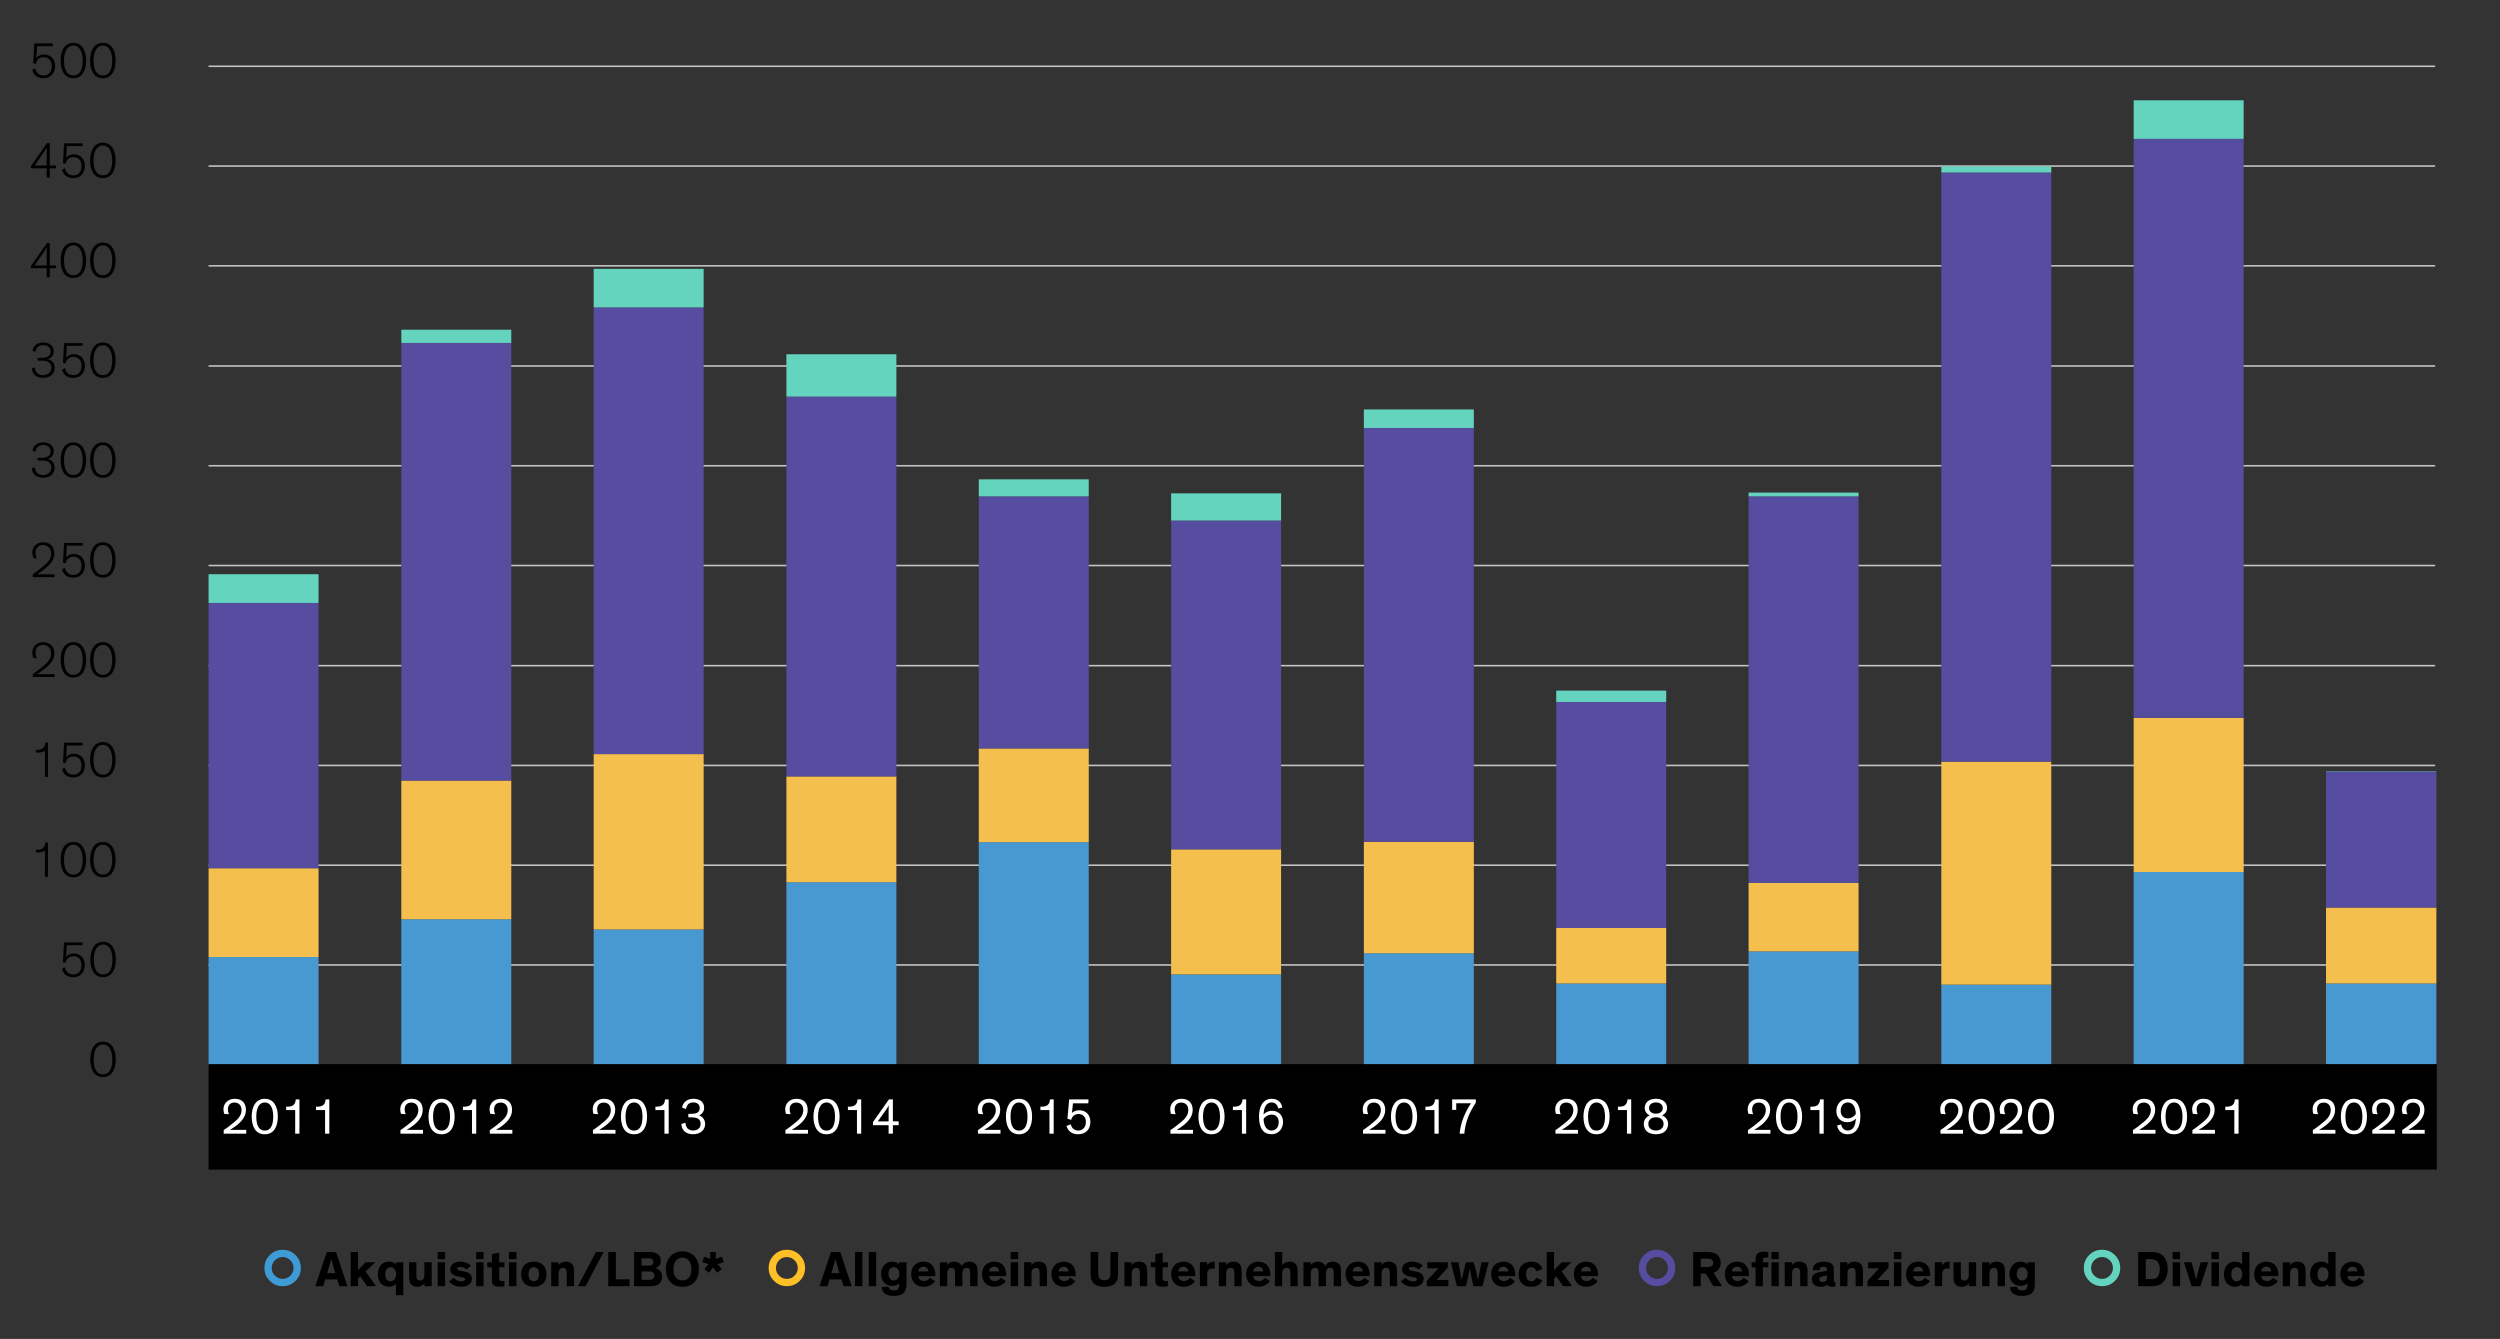<?xml version="1.0" encoding="UTF-8"?><svg id="Blog_Template" xmlns="http://www.w3.org/2000/svg" viewBox="0 0 793.83 425.16"><rect x="0" y="0" width="793.83" height="425.16" fill="#333333" stroke="none"/><defs><style>.cls-1{fill:#fff;}.cls-2{fill:#564ca0;}.cls-3{fill:#4899d1;}.cls-4{fill:#3f9bd6;}.cls-5{fill:none;stroke:#c4c4c4;stroke-width:.5px;}.cls-6{fill:#64d4bf;}.cls-7{fill:#ffbf27;}.cls-8{fill:#f5bf4d;}</style></defs><line class="cls-5" x1="66.23" y1="306.41" x2="773.23" y2="306.41"/><line class="cls-5" x1="66.23" y1="274.73" x2="773.23" y2="274.73"/><line class="cls-5" x1="66.23" y1="243.05" x2="773.23" y2="243.05"/><line class="cls-5" x1="66.23" y1="211.37" x2="773.23" y2="211.37"/><line class="cls-5" x1="66.23" y1="179.57" x2="773.23" y2="179.57"/><line class="cls-5" x1="66.23" y1="147.89" x2="773.23" y2="147.89"/><line class="cls-5" x1="66.23" y1="116.21" x2="773.23" y2="116.21"/><line class="cls-5" x1="66.23" y1="84.41" x2="773.23" y2="84.41"/><line class="cls-5" x1="66.23" y1="52.73" x2="773.23" y2="52.73"/><line class="cls-5" x1="66.23" y1="21.05" x2="773.23" y2="21.05"/><polygon class="cls-3" points="66.23 303.89 101.15 303.89 101.15 338.21 66.23 338.21 66.23 303.89 66.23 303.89"/><polygon class="cls-3" points="127.43 291.89 162.35 291.89 162.35 338.21 127.43 338.21 127.43 291.89 127.43 291.89"/><polygon class="cls-3" points="188.51 295.13 223.43 295.13 223.43 338.21 188.51 338.21 188.51 295.13 188.51 295.13"/><polygon class="cls-3" points="249.71 280.13 284.63 280.13 284.63 338.21 249.71 338.21 249.71 280.13 249.71 280.13"/><polygon class="cls-3" points="310.79 267.41 345.71 267.41 345.71 338.21 310.79 338.21 310.79 267.41 310.79 267.41"/><polygon class="cls-3" points="371.87 309.41 406.79 309.41 406.79 338.21 371.87 338.21 371.87 309.41 371.87 309.41"/><polygon class="cls-3" points="433.07 302.69 467.99 302.69 467.99 338.21 433.07 338.21 433.07 302.69 433.07 302.69"/><polygon class="cls-3" points="494.15 312.29 529.07 312.29 529.07 338.21 494.15 338.21 494.15 312.29 494.15 312.29"/><polygon class="cls-3" points="555.23 302.09 590.15 302.09 590.15 338.21 555.23 338.21 555.23 302.09 555.23 302.09"/><polygon class="cls-3" points="616.43 312.65 651.35 312.65 651.35 338.21 616.43 338.21 616.43 312.65 616.43 312.65"/><polygon class="cls-3" points="677.51 276.89 712.43 276.89 712.43 338.21 677.51 338.21 677.51 276.89 677.51 276.89"/><polygon class="cls-3" points="738.59 312.29 773.63 312.29 773.63 338.21 738.59 338.21 738.59 312.29 738.59 312.29"/><polygon class="cls-8" points="66.23 275.69 101.15 275.69 101.15 303.89 66.23 303.89 66.23 275.69 66.23 275.69"/><polygon class="cls-8" points="127.43 247.85 162.35 247.85 162.35 291.89 127.43 291.89 127.43 247.85 127.43 247.85"/><polygon class="cls-8" points="188.51 239.45 223.43 239.45 223.43 295.13 188.51 295.13 188.51 239.45 188.51 239.45"/><polygon class="cls-8" points="249.71 246.53 284.63 246.53 284.63 280.13 249.71 280.13 249.71 246.53 249.71 246.53"/><polygon class="cls-8" points="310.79 237.65 345.71 237.65 345.71 267.41 310.79 267.41 310.79 237.65 310.79 237.65"/><polygon class="cls-8" points="371.87 269.69 406.79 269.69 406.79 309.41 371.87 309.41 371.87 269.69 371.87 269.69"/><polygon class="cls-8" points="433.07 267.29 467.99 267.29 467.99 302.69 433.07 302.69 433.07 267.29 433.07 267.29"/><polygon class="cls-8" points="494.15 294.65 529.07 294.65 529.07 312.29 494.15 312.29 494.15 294.65 494.15 294.65"/><polygon class="cls-8" points="555.23 280.37 590.15 280.37 590.15 302.09 555.23 302.09 555.23 280.37 555.23 280.37"/><polygon class="cls-8" points="616.43 241.85 651.35 241.85 651.35 312.65 616.43 312.65 616.43 241.85 616.43 241.85"/><polygon class="cls-8" points="677.51 227.93 712.43 227.93 712.43 276.89 677.51 276.89 677.51 227.93 677.51 227.93"/><polygon class="cls-8" points="738.59 288.17 773.63 288.17 773.63 312.29 738.59 312.29 738.59 288.17 738.59 288.17"/><polygon class="cls-2" points="66.23 191.45 101.15 191.45 101.15 275.69 66.23 275.69 66.23 191.45 66.23 191.45"/><polygon class="cls-2" points="127.43 108.89 162.35 108.89 162.35 247.85 127.43 247.85 127.43 108.89 127.43 108.89"/><polygon class="cls-2" points="188.51 97.61 223.43 97.61 223.43 239.45 188.51 239.45 188.51 97.61 188.51 97.61"/><polygon class="cls-2" points="249.71 125.93 284.63 125.93 284.63 246.53 249.71 246.53 249.71 125.93 249.71 125.93"/><polygon class="cls-2" points="310.79 157.61 345.71 157.61 345.71 237.65 310.79 237.65 310.79 157.61 310.79 157.61"/><polygon class="cls-2" points="371.87 165.29 406.79 165.29 406.79 269.69 371.87 269.69 371.87 165.29 371.87 165.29"/><polygon class="cls-2" points="433.07 135.89 467.99 135.89 467.99 267.29 433.07 267.29 433.07 135.89 433.07 135.89"/><polygon class="cls-2" points="494.15 222.89 529.07 222.89 529.07 294.65 494.15 294.65 494.15 222.89 494.15 222.89"/><polygon class="cls-2" points="555.23 157.61 590.15 157.61 590.15 280.37 555.23 280.37 555.23 157.61 555.23 157.61"/><polygon class="cls-2" points="616.43 54.77 651.35 54.77 651.35 241.85 616.43 241.85 616.43 54.77 616.43 54.77"/><polygon class="cls-2" points="677.51 44.09 712.43 44.09 712.43 227.93 677.51 227.93 677.51 44.09 677.51 44.09"/><polygon class="cls-2" points="738.59 244.97 773.63 244.97 773.63 288.17 738.59 288.17 738.59 244.97 738.59 244.97"/><polygon class="cls-6" points="66.23 182.33 101.15 182.33 101.15 191.45 66.23 191.45 66.23 182.33 66.23 182.33"/><polygon class="cls-6" points="127.43 104.69 162.35 104.69 162.35 108.89 127.43 108.89 127.43 104.69 127.43 104.69"/><polygon class="cls-6" points="188.51 85.37 223.43 85.37 223.43 97.61 188.51 97.61 188.51 85.37 188.51 85.37"/><polygon class="cls-6" points="249.71 112.49 284.63 112.49 284.63 125.93 249.71 125.93 249.71 112.49 249.71 112.49"/><polygon class="cls-6" points="310.79 152.21 345.71 152.21 345.71 157.61 310.79 157.61 310.79 152.21 310.79 152.21"/><polygon class="cls-6" points="371.87 156.65 406.79 156.65 406.79 165.29 371.87 165.29 371.87 156.65 371.87 156.65"/><polygon class="cls-6" points="433.07 130.01 467.99 130.01 467.99 135.89 433.07 135.89 433.07 130.01 433.07 130.01"/><polygon class="cls-6" points="494.15 219.29 529.07 219.29 529.07 222.89 494.15 222.89 494.15 219.29 494.15 219.29"/><polygon class="cls-6" points="555.23 156.41 590.15 156.41 590.15 157.61 555.23 157.61 555.23 156.41 555.23 156.41"/><polygon class="cls-6" points="616.43 52.85 651.35 52.85 651.35 54.77 616.43 54.77 616.43 52.85 616.43 52.85"/><polygon class="cls-6" points="677.51 31.85 712.43 31.85 712.43 44.09 677.51 44.09 677.51 31.85 677.51 31.85"/><polygon class="cls-6" points="738.59 244.85 773.63 244.85 773.63 244.97 738.59 244.97 738.59 244.85 738.59 244.85"/><rect x="66.23" y="337.89" width="707.54" height="33.5"/><g id="LIVETEXT"><path d="M28.66,336.39c0-3.16,1.29-5.62,4.05-5.62s4.05,2.46,4.05,5.62c0,2.92-1.1,5.62-4.05,5.62s-4.05-2.7-4.05-5.62Zm1.08-.03c0,2.46,.67,4.77,2.97,4.77s2.95-2.31,2.95-4.77c0-2.65-.96-4.72-2.95-4.72s-2.97,2.07-2.97,4.72Z"/><g><path d="M20.98,303.88c.35-.53,1.2-1.13,2.46-1.13,2,0,3.5,1.39,3.5,3.67,0,2.14-1.29,3.88-3.69,3.88-1.85,0-3.19-.96-3.54-2.67l.89-.51c.16,1.07,.97,2.31,2.65,2.31s2.62-1.17,2.62-3.02c0-1.55-.88-2.79-2.57-2.79-1.45,0-2.25,.89-2.46,2.12l-.86-.19,.35-6.3h5.87v.88h-4.98l-.24,3.75Z"/><path d="M28.69,304.67c0-3.16,1.29-5.62,4.05-5.62s4.05,2.46,4.05,5.62c0,2.92-1.1,5.62-4.05,5.62s-4.05-2.7-4.05-5.62Zm1.09-.03c0,2.46,.67,4.77,2.97,4.77s2.95-2.31,2.95-4.77c0-2.65-.96-4.72-2.95-4.72s-2.97,2.07-2.97,4.72Z"/></g><g><path d="M14.26,278.4v-8.35c-.49,.5-1.48,.65-2.31,.65-.16,0-.34,0-.51-.02v-.85h.25c.86,0,1.44-.16,1.85-.46,.54-.4,.8-1.02,.83-1.85h.86v10.87h-.97Z"/><path d="M19.24,272.97c0-3.16,1.29-5.62,4.05-5.62s4.05,2.46,4.05,5.62c0,2.92-1.1,5.62-4.05,5.62s-4.05-2.7-4.05-5.62Zm1.09-.03c0,2.46,.67,4.77,2.97,4.77s2.95-2.31,2.95-4.77c0-2.65-.96-4.72-2.95-4.72s-2.97,2.07-2.97,4.72Z"/><path d="M28.61,272.97c0-3.16,1.29-5.62,4.05-5.62s4.05,2.46,4.05,5.62c0,2.92-1.1,5.62-4.05,5.62s-4.05-2.7-4.05-5.62Zm1.09-.03c0,2.46,.67,4.77,2.97,4.77s2.95-2.31,2.95-4.77c0-2.65-.96-4.72-2.95-4.72s-2.97,2.07-2.97,4.72Z"/></g><g><path d="M14.26,246.68v-8.35c-.49,.5-1.48,.65-2.31,.65-.16,0-.34,0-.51-.02v-.85h.25c.86,0,1.44-.16,1.85-.46,.54-.4,.8-1.02,.83-1.85h.86v10.87h-.97Z"/><path d="M21,240.45c.35-.53,1.2-1.13,2.46-1.13,2,0,3.5,1.39,3.5,3.67,0,2.14-1.29,3.88-3.69,3.88-1.85,0-3.19-.96-3.54-2.67l.89-.51c.16,1.07,.97,2.31,2.65,2.31s2.62-1.17,2.62-3.02c0-1.55-.88-2.79-2.57-2.79-1.45,0-2.25,.89-2.46,2.12l-.86-.19,.35-6.3h5.87v.88h-4.98l-.24,3.75Z"/><path d="M28.61,241.25c0-3.16,1.29-5.62,4.05-5.62s4.05,2.46,4.05,5.62c0,2.92-1.1,5.62-4.05,5.62s-4.05-2.7-4.05-5.62Zm1.09-.03c0,2.46,.67,4.77,2.97,4.77s2.95-2.31,2.95-4.77c0-2.65-.96-4.72-2.95-4.72s-2.97,2.07-2.97,4.72Z"/></g><g><path d="M10.64,208.89c-.27-.57-.37-1.15-.37-1.72,0-1.79,1.32-3.26,3.46-3.26,2.39,0,3.54,1.61,3.54,3.53,0,2.28-1.58,3.69-3.11,4.93-1,.8-2,1.48-2.38,1.71h5.54v.88h-6.93v-.88c.85-.56,2.38-1.74,3.75-2.89,1.15-1.04,2.09-2.04,2.09-3.72s-1.13-2.71-2.54-2.71c-1.61,0-2.43,1.13-2.43,2.44,0,.86,.32,1.6,.51,1.87l-1.15-.18Z"/><path d="M19.24,209.53c0-3.16,1.29-5.62,4.05-5.62s4.05,2.46,4.05,5.62c0,2.92-1.1,5.62-4.05,5.62s-4.05-2.7-4.05-5.62Zm1.09-.03c0,2.46,.67,4.77,2.97,4.77s2.95-2.31,2.95-4.77c0-2.65-.96-4.72-2.95-4.72s-2.97,2.08-2.97,4.72Z"/><path d="M28.61,209.53c0-3.16,1.29-5.62,4.05-5.62s4.05,2.46,4.05,5.62c0,2.92-1.1,5.62-4.05,5.62s-4.05-2.7-4.05-5.62Zm1.09-.03c0,2.46,.67,4.77,2.97,4.77s2.95-2.31,2.95-4.77c0-2.65-.96-4.72-2.95-4.72s-2.97,2.08-2.97,4.72Z"/></g><g><path d="M10.64,177.18c-.27-.58-.37-1.15-.37-1.72,0-1.79,1.32-3.26,3.46-3.26,2.39,0,3.54,1.61,3.54,3.53,0,2.28-1.58,3.69-3.11,4.93-1,.8-2,1.48-2.38,1.71h5.54v.88h-6.93v-.88c.85-.56,2.38-1.74,3.75-2.89,1.15-1.04,2.09-2.04,2.09-3.72s-1.13-2.71-2.54-2.71c-1.61,0-2.43,1.13-2.43,2.44,0,.86,.32,1.6,.51,1.87l-1.15-.17Z"/><path d="M21,177.02c.35-.53,1.2-1.13,2.46-1.13,2,0,3.5,1.39,3.5,3.67,0,2.14-1.29,3.88-3.69,3.88-1.85,0-3.19-.96-3.54-2.67l.89-.51c.16,1.07,.97,2.31,2.65,2.31s2.62-1.17,2.62-3.02c0-1.55-.88-2.79-2.57-2.79-1.45,0-2.25,.89-2.46,2.12l-.86-.19,.35-6.3h5.87v.88h-4.98l-.24,3.75Z"/><path d="M28.61,177.81c0-3.16,1.29-5.62,4.05-5.62s4.05,2.46,4.05,5.62c0,2.92-1.1,5.62-4.05,5.62s-4.05-2.7-4.05-5.62Zm1.09-.03c0,2.46,.67,4.77,2.97,4.77s2.95-2.31,2.95-4.77c0-2.65-.96-4.72-2.95-4.72s-2.97,2.08-2.97,4.72Z"/></g><g><path d="M10.35,143.14c0-.85,.86-2.67,3.38-2.67,2.23,0,3.35,1.29,3.35,2.81,0,1.42-.88,2.25-2.06,2.43,1.13,.22,2.35,1.05,2.35,2.78,0,1.87-1.42,3.22-3.67,3.22-2.07,0-3.51-1.13-3.58-3.05l.96-.3c.08,1.87,1.29,2.49,2.63,2.49s2.6-.89,2.6-2.38c0-1.04-.48-1.61-1.17-1.92-.48-.24-.96-.32-2.39-.32h-.81v-.85h.69c.78,0,1.68,0,2.43-.37,.59-.27,1.02-.85,1.02-1.71,0-1.07-.81-2-2.35-2s-2.39,1-2.46,2.15l-.93-.33Z"/><path d="M19.24,146.1c0-3.16,1.29-5.62,4.05-5.62s4.05,2.46,4.05,5.62c0,2.92-1.1,5.62-4.05,5.62s-4.05-2.7-4.05-5.62Zm1.09-.03c0,2.46,.67,4.77,2.97,4.77s2.95-2.31,2.95-4.77c0-2.65-.96-4.72-2.95-4.72s-2.97,2.08-2.97,4.72Z"/><path d="M28.61,146.1c0-3.16,1.29-5.62,4.05-5.62s4.05,2.46,4.05,5.62c0,2.92-1.1,5.62-4.05,5.62s-4.05-2.7-4.05-5.62Zm1.09-.03c0,2.46,.67,4.77,2.97,4.77s2.95-2.31,2.95-4.77c0-2.65-.96-4.72-2.95-4.72s-2.97,2.08-2.97,4.72Z"/></g><g><path d="M10.35,111.42c0-.85,.86-2.67,3.38-2.67,2.23,0,3.35,1.29,3.35,2.81,0,1.42-.88,2.25-2.06,2.43,1.13,.22,2.35,1.05,2.35,2.78,0,1.87-1.42,3.22-3.67,3.22-2.07,0-3.51-1.13-3.58-3.05l.96-.3c.08,1.87,1.29,2.49,2.63,2.49s2.6-.89,2.6-2.38c0-1.04-.48-1.61-1.17-1.92-.48-.24-.96-.32-2.39-.32h-.81v-.85h.69c.78,0,1.68,0,2.43-.37,.59-.27,1.02-.85,1.02-1.71,0-1.07-.81-2-2.35-2s-2.39,1-2.46,2.15l-.93-.33Z"/><path d="M21,113.58c.35-.53,1.2-1.13,2.46-1.13,2,0,3.5,1.39,3.5,3.67,0,2.14-1.29,3.88-3.69,3.88-1.85,0-3.19-.96-3.54-2.67l.89-.51c.16,1.07,.97,2.31,2.65,2.31s2.62-1.17,2.62-3.02c0-1.55-.88-2.79-2.57-2.79-1.45,0-2.25,.89-2.46,2.12l-.86-.19,.35-6.3h5.87v.88h-4.98l-.24,3.75Z"/><path d="M28.61,114.38c0-3.16,1.29-5.62,4.05-5.62s4.05,2.46,4.05,5.62c0,2.92-1.1,5.62-4.05,5.62s-4.05-2.7-4.05-5.62Zm1.09-.03c0,2.46,.67,4.77,2.97,4.77s2.95-2.31,2.95-4.77c0-2.65-.96-4.72-2.95-4.72s-2.97,2.08-2.97,4.72Z"/></g><g><path d="M15.8,88.09h-.97v-2.92h-5v-.69l5.08-7.31h.89v7.12h1.98v.88h-1.98v2.92Zm-.97-3.8v-3.61c0-.86,.02-1.71,.06-2.17h-.02c-.21,.43-.7,1.2-1.33,2.11l-2.57,3.67h3.85Z"/><path d="M19.24,82.66c0-3.16,1.29-5.62,4.05-5.62s4.05,2.46,4.05,5.62c0,2.92-1.1,5.62-4.05,5.62s-4.05-2.7-4.05-5.62Zm1.09-.03c0,2.46,.67,4.77,2.97,4.77s2.95-2.31,2.95-4.77c0-2.65-.96-4.72-2.95-4.72s-2.97,2.08-2.97,4.72Z"/><path d="M28.61,82.66c0-3.16,1.29-5.62,4.05-5.62s4.05,2.46,4.05,5.62c0,2.92-1.1,5.62-4.05,5.62s-4.05-2.7-4.05-5.62Zm1.09-.03c0,2.46,.67,4.77,2.97,4.77s2.95-2.31,2.95-4.77c0-2.65-.96-4.72-2.95-4.72s-2.97,2.08-2.97,4.72Z"/></g><g><path d="M15.8,56.37h-.97v-2.92h-5v-.69l5.08-7.31h.89v7.12h1.98v.88h-1.98v2.92Zm-.97-3.8v-3.61c0-.86,.02-1.71,.06-2.17h-.02c-.21,.43-.7,1.2-1.33,2.11l-2.57,3.67h3.85Z"/><path d="M21,50.14c.35-.53,1.2-1.13,2.46-1.13,2,0,3.5,1.39,3.5,3.67,0,2.14-1.29,3.88-3.69,3.88-1.85,0-3.19-.96-3.54-2.67l.89-.51c.16,1.07,.97,2.31,2.65,2.31s2.62-1.17,2.62-3.02c0-1.55-.88-2.79-2.57-2.79-1.45,0-2.25,.89-2.46,2.12l-.86-.19,.35-6.3h5.87v.88h-4.98l-.24,3.75Z"/><path d="M28.61,50.94c0-3.16,1.29-5.62,4.05-5.62s4.05,2.46,4.05,5.62c0,2.92-1.1,5.62-4.05,5.62s-4.05-2.7-4.05-5.62Zm1.09-.03c0,2.46,.67,4.77,2.97,4.77s2.95-2.31,2.95-4.77c0-2.65-.96-4.72-2.95-4.72s-2.97,2.08-2.97,4.72Z"/></g><g><path d="M11.54,18.42c.35-.53,1.2-1.13,2.46-1.13,2,0,3.5,1.39,3.5,3.67,0,2.14-1.29,3.88-3.69,3.88-1.85,0-3.19-.96-3.54-2.67l.89-.51c.16,1.07,.97,2.31,2.65,2.31s2.62-1.17,2.62-3.02c0-1.55-.88-2.79-2.57-2.79-1.45,0-2.25,.89-2.46,2.12l-.86-.19,.35-6.3h5.87v.88h-4.98l-.24,3.75Z"/><path d="M19.24,19.22c0-3.16,1.29-5.62,4.05-5.62s4.05,2.46,4.05,5.62c0,2.92-1.1,5.62-4.05,5.62s-4.05-2.7-4.05-5.62Zm1.09-.03c0,2.46,.67,4.77,2.97,4.77s2.95-2.31,2.95-4.77c0-2.65-.96-4.72-2.95-4.72s-2.97,2.08-2.97,4.72Z"/><path d="M28.61,19.22c0-3.16,1.29-5.62,4.05-5.62s4.05,2.46,4.05,5.62c0,2.92-1.1,5.62-4.05,5.62s-4.05-2.7-4.05-5.62Zm1.09-.03c0,2.46,.67,4.77,2.97,4.77s2.95-2.31,2.95-4.77c0-2.65-.96-4.72-2.95-4.72s-2.97,2.08-2.97,4.72Z"/></g><g><path class="cls-1" d="M71.19,353.68c-.08-.18-.24-.82-.24-1.44,0-1.79,1.33-3.34,3.6-3.34,2.51,0,3.55,1.62,3.55,3.54,0,2.45-1.94,4.23-3.79,5.51-.43,.29-.91,.59-1.31,.83h5.19v1.2h-7.16v-1.14c.93-.58,2.48-1.76,3.7-2.82,1.06-.93,1.97-1.99,1.97-3.52s-.93-2.4-2.23-2.4c-1.42,0-2.11,.94-2.11,2.13,0,.53,.11,1.07,.35,1.58l-1.52-.13Z"/><path class="cls-1" d="M79.92,354.55c0-3.07,1.26-5.65,4.15-5.65s4.15,2.56,4.15,5.65c0,2.85-1.04,5.62-4.15,5.62s-4.15-2.75-4.15-5.62Zm1.46-.03c0,2.37,.59,4.47,2.69,4.47s2.69-2.1,2.69-4.47c0-2.51-.82-4.45-2.69-4.45s-2.69,1.94-2.69,4.45Z"/><path class="cls-1" d="M95.09,359.97h-1.36v-7.49h-2.87v-1.07h.35c.86,0,1.44-.16,1.86-.46,.54-.4,.8-1.02,.83-1.86h1.18v10.88Z"/><path class="cls-1" d="M104.58,359.97h-1.36v-7.49h-2.87v-1.07h.35c.86,0,1.44-.16,1.86-.46,.54-.4,.8-1.02,.83-1.86h1.18v10.88Z"/></g><g><path class="cls-1" d="M127.32,353.68c-.08-.18-.24-.82-.24-1.44,0-1.79,1.33-3.34,3.6-3.34,2.51,0,3.55,1.62,3.55,3.54,0,2.45-1.94,4.23-3.79,5.51-.43,.29-.91,.59-1.31,.83h5.19v1.2h-7.16v-1.14c.93-.58,2.48-1.76,3.7-2.82,1.06-.93,1.97-1.99,1.97-3.52s-.93-2.4-2.23-2.4c-1.42,0-2.11,.94-2.11,2.13,0,.53,.11,1.07,.35,1.58l-1.52-.13Z"/><path class="cls-1" d="M136.06,354.55c0-3.07,1.26-5.65,4.15-5.65s4.15,2.56,4.15,5.65c0,2.85-1.04,5.62-4.15,5.62s-4.15-2.75-4.15-5.62Zm1.46-.03c0,2.37,.59,4.47,2.69,4.47s2.69-2.1,2.69-4.47c0-2.51-.82-4.45-2.69-4.45s-2.69,1.94-2.69,4.45Z"/><path class="cls-1" d="M151.23,359.97h-1.36v-7.49h-2.87v-1.07h.35c.86,0,1.44-.16,1.86-.46,.54-.4,.8-1.02,.83-1.86h1.18v10.88Z"/><path class="cls-1" d="M155.69,353.68c-.08-.18-.24-.82-.24-1.44,0-1.79,1.33-3.34,3.6-3.34,2.51,0,3.55,1.62,3.55,3.54,0,2.45-1.94,4.23-3.79,5.51-.43,.29-.91,.59-1.31,.83h5.19v1.2h-7.15v-1.14c.93-.58,2.48-1.76,3.7-2.82,1.06-.93,1.97-1.99,1.97-3.52s-.93-2.4-2.22-2.4c-1.42,0-2.11,.94-2.11,2.13,0,.53,.11,1.07,.35,1.58l-1.52-.13Z"/></g><g><path class="cls-1" d="M188.44,353.68c-.08-.18-.24-.82-.24-1.44,0-1.79,1.33-3.34,3.6-3.34,2.51,0,3.55,1.62,3.55,3.54,0,2.45-1.94,4.23-3.79,5.51-.43,.29-.91,.59-1.31,.83h5.19v1.2h-7.16v-1.14c.93-.58,2.48-1.76,3.7-2.82,1.06-.93,1.97-1.99,1.97-3.52s-.93-2.4-2.23-2.4c-1.42,0-2.11,.94-2.11,2.13,0,.53,.11,1.07,.35,1.58l-1.52-.13Z"/><path class="cls-1" d="M197.17,354.55c0-3.07,1.26-5.65,4.15-5.65s4.15,2.56,4.15,5.65c0,2.85-1.04,5.62-4.15,5.62s-4.15-2.75-4.15-5.62Zm1.46-.03c0,2.37,.59,4.47,2.69,4.47s2.69-2.1,2.69-4.47c0-2.51-.82-4.45-2.69-4.45s-2.69,1.94-2.69,4.45Z"/><path class="cls-1" d="M212.34,359.97h-1.36v-7.49h-2.87v-1.07h.35c.86,0,1.44-.16,1.86-.46,.54-.4,.8-1.02,.83-1.86h1.18v10.88Z"/><path class="cls-1" d="M216.6,351.74c.06-1.06,1.07-2.85,3.55-2.85,2.31,0,3.44,1.22,3.44,2.83,0,1.28-.72,2.08-1.6,2.45,.96,.35,1.91,1.22,1.91,2.71,0,1.92-1.46,3.28-3.87,3.28-2.26,0-3.57-1.28-3.68-3.25l1.3-.42c.1,1.75,1.14,2.48,2.4,2.48,1.5,0,2.42-.83,2.42-2.15,0-.94-.46-1.49-1.15-1.76-.5-.19-1.1-.26-1.76-.26h-.99v-1.12h.9c.61,0,1.28-.06,1.81-.3,.54-.24,.91-.74,.91-1.55,0-1.06-.74-1.78-2.08-1.78-1.46,0-2.13,.98-2.27,2.07l-1.22-.38Z"/></g><g><path class="cls-1" d="M249.56,353.68c-.08-.18-.24-.82-.24-1.44,0-1.79,1.33-3.34,3.6-3.34,2.51,0,3.55,1.62,3.55,3.54,0,2.45-1.94,4.23-3.79,5.51-.43,.29-.91,.59-1.31,.83h5.19v1.2h-7.16v-1.14c.93-.58,2.48-1.76,3.7-2.82,1.06-.93,1.97-1.99,1.97-3.52s-.93-2.4-2.23-2.4c-1.42,0-2.11,.94-2.11,2.13,0,.53,.11,1.07,.35,1.58l-1.52-.13Z"/><path class="cls-1" d="M258.3,354.55c0-3.07,1.26-5.65,4.15-5.65s4.15,2.56,4.15,5.65c0,2.85-1.04,5.62-4.15,5.62s-4.15-2.75-4.15-5.62Zm1.46-.03c0,2.37,.59,4.47,2.69,4.47s2.69-2.1,2.69-4.47c0-2.51-.82-4.45-2.69-4.45s-2.69,1.94-2.69,4.45Z"/><path class="cls-1" d="M273.47,359.97h-1.36v-7.49h-2.87v-1.07h.35c.86,0,1.44-.16,1.86-.46,.54-.4,.8-1.02,.83-1.86h1.18v10.88Z"/><path class="cls-1" d="M283.52,359.97h-1.36v-2.69h-4.95v-1.02l5.06-7.17h1.25v6.98h1.83v1.22h-1.83v2.69Zm-1.36-3.91v-3.47c0-.85,.03-1.15,.06-1.58-.26,.43-.59,1.02-1.01,1.6l-2.48,3.46h3.43Z"/></g><g><path class="cls-1" d="M310.69,353.68c-.08-.18-.24-.82-.24-1.44,0-1.79,1.33-3.34,3.6-3.34,2.51,0,3.55,1.62,3.55,3.54,0,2.45-1.94,4.23-3.79,5.51-.43,.29-.91,.59-1.31,.83h5.19v1.2h-7.16v-1.14c.93-.58,2.48-1.76,3.7-2.82,1.06-.93,1.97-1.99,1.97-3.52s-.93-2.4-2.23-2.4c-1.42,0-2.11,.94-2.11,2.13,0,.53,.11,1.07,.35,1.58l-1.52-.13Z"/><path class="cls-1" d="M319.42,354.55c0-3.07,1.26-5.65,4.15-5.65s4.15,2.56,4.15,5.65c0,2.85-1.04,5.62-4.15,5.62s-4.15-2.75-4.15-5.62Zm1.46-.03c0,2.37,.59,4.47,2.69,4.47s2.69-2.1,2.69-4.47c0-2.51-.82-4.45-2.69-4.45s-2.69,1.94-2.69,4.45Z"/><path class="cls-1" d="M334.59,359.97h-1.36v-7.49h-2.87v-1.07h.35c.86,0,1.44-.16,1.86-.46,.54-.4,.8-1.02,.83-1.86h1.18v10.88Z"/><path class="cls-1" d="M340,357.01c.3,1.28,1.2,1.97,2.38,1.97,1.26,0,2.43-.88,2.43-2.77,0-1.68-1.15-2.48-2.32-2.48s-2.03,.64-2.37,1.87l-1.18-.38,.56-6.13h6.15l-.08,1.25h-4.87l-.32,3.03c.46-.4,1.25-.83,2.3-.83,2.07,0,3.55,1.38,3.55,3.71s-1.46,3.92-3.89,3.92c-1.92,0-3.25-.99-3.7-2.66l1.34-.5Z"/></g><g><path class="cls-1" d="M371.81,353.68c-.08-.18-.24-.82-.24-1.44,0-1.79,1.33-3.34,3.6-3.34,2.51,0,3.55,1.62,3.55,3.54,0,2.45-1.94,4.23-3.79,5.51-.43,.29-.91,.59-1.31,.83h5.19v1.2h-7.16v-1.14c.93-.58,2.48-1.76,3.7-2.82,1.06-.93,1.97-1.99,1.97-3.52s-.93-2.4-2.23-2.4c-1.42,0-2.11,.94-2.11,2.13,0,.53,.11,1.07,.35,1.58l-1.52-.13Z"/><path class="cls-1" d="M380.54,354.55c0-3.07,1.26-5.65,4.15-5.65s4.15,2.56,4.15,5.65c0,2.85-1.04,5.62-4.15,5.62s-4.15-2.75-4.15-5.62Zm1.46-.03c0,2.37,.59,4.47,2.69,4.47s2.69-2.1,2.69-4.47c0-2.51-.82-4.45-2.69-4.45s-2.69,1.94-2.69,4.45Z"/><path class="cls-1" d="M395.71,359.97h-1.36v-7.49h-2.87v-1.07h.35c.86,0,1.44-.16,1.86-.46,.54-.4,.8-1.02,.83-1.86h1.18v10.88Z"/><path class="cls-1" d="M405.9,351.98c-.14-.59-.59-1.92-2.1-1.92-1.62,0-2.48,1.41-2.58,3.83,.51-.64,1.47-1.17,2.72-1.17,2.14,0,3.47,1.54,3.47,3.52s-1.28,3.92-3.68,3.92-3.95-1.71-3.95-5.55c0-3.57,1.44-5.71,4.07-5.71,2.29,0,3.15,1.63,3.31,2.77l-1.26,.32Zm-2.16,1.94c-.98,0-2,.54-2.51,1.41,.05,2.18,.96,3.65,2.51,3.65,1.36,0,2.29-1.04,2.29-2.66s-.98-2.4-2.29-2.4Z"/></g><g><path class="cls-1" d="M432.94,353.68c-.08-.18-.24-.82-.24-1.44,0-1.79,1.33-3.34,3.6-3.34,2.51,0,3.55,1.62,3.55,3.54,0,2.45-1.94,4.23-3.79,5.51-.43,.29-.91,.59-1.31,.83h5.19v1.2h-7.15v-1.14c.93-.58,2.48-1.76,3.7-2.82,1.06-.93,1.97-1.99,1.97-3.52s-.93-2.4-2.23-2.4c-1.42,0-2.11,.94-2.11,2.13,0,.53,.11,1.07,.35,1.58l-1.52-.13Z"/><path class="cls-1" d="M441.67,354.55c0-3.07,1.26-5.65,4.15-5.65s4.15,2.56,4.15,5.65c0,2.85-1.04,5.62-4.15,5.62s-4.15-2.75-4.15-5.62Zm1.46-.03c0,2.37,.59,4.47,2.69,4.47s2.69-2.1,2.69-4.47c0-2.51-.82-4.45-2.69-4.45s-2.69,1.94-2.69,4.45Z"/><path class="cls-1" d="M456.84,359.97h-1.36v-7.49h-2.87v-1.07h.35c.86,0,1.44-.16,1.86-.46,.54-.4,.8-1.02,.83-1.86h1.18v10.88Z"/><path class="cls-1" d="M468.62,350.13c-1.97,2.98-3.33,6.02-3.65,9.84h-1.5c.35-3.57,1.63-6.63,3.62-9.65h-4.69v2.1h-1.3v-3.33h7.52v1.04Z"/></g><g><path class="cls-1" d="M494.06,353.68c-.08-.18-.24-.82-.24-1.44,0-1.79,1.33-3.34,3.6-3.34,2.51,0,3.55,1.62,3.55,3.54,0,2.45-1.94,4.23-3.79,5.51-.43,.29-.91,.59-1.31,.83h5.19v1.2h-7.15v-1.14c.93-.58,2.48-1.76,3.7-2.82,1.06-.93,1.97-1.99,1.97-3.52s-.93-2.4-2.23-2.4c-1.42,0-2.11,.94-2.11,2.13,0,.53,.11,1.07,.35,1.58l-1.52-.13Z"/><path class="cls-1" d="M502.8,354.55c0-3.07,1.26-5.65,4.15-5.65s4.15,2.56,4.15,5.65c0,2.85-1.04,5.62-4.15,5.62s-4.15-2.75-4.15-5.62Zm1.46-.03c0,2.37,.59,4.47,2.69,4.47s2.69-2.1,2.69-4.47c0-2.51-.82-4.45-2.69-4.45s-2.69,1.94-2.69,4.45Z"/><path class="cls-1" d="M517.97,359.97h-1.36v-7.49h-2.87v-1.07h.35c.86,0,1.44-.16,1.86-.46,.54-.4,.8-1.02,.83-1.86h1.18v10.88Z"/><path class="cls-1" d="M529.36,351.79c0,1.12-.72,2-1.55,2.39,.86,.42,1.87,1.17,1.87,2.72,0,1.71-1.18,3.27-3.87,3.27s-3.86-1.55-3.86-3.27c0-1.55,.99-2.34,1.87-2.74-.88-.37-1.57-1.2-1.57-2.37,0-1.63,1.25-2.9,3.55-2.9s3.55,1.26,3.55,2.9Zm-1.12,5.09c0-1.25-.91-2.11-2.43-2.11s-2.42,.86-2.42,2.11c0,1.1,.8,2.1,2.42,2.1s2.43-.99,2.43-2.1Zm-.24-5.04c0-1.06-.9-1.78-2.19-1.78s-2.19,.72-2.19,1.78c0,.98,.77,1.79,2.19,1.79s2.19-.82,2.19-1.79Z"/></g><g><path class="cls-1" d="M555.18,353.68c-.08-.18-.24-.82-.24-1.44,0-1.79,1.33-3.34,3.6-3.34,2.51,0,3.55,1.62,3.55,3.54,0,2.45-1.94,4.23-3.79,5.51-.43,.29-.91,.59-1.31,.83h5.19v1.2h-7.15v-1.14c.93-.58,2.48-1.76,3.7-2.82,1.06-.93,1.97-1.99,1.97-3.52s-.93-2.4-2.23-2.4c-1.42,0-2.11,.94-2.11,2.13,0,.53,.11,1.07,.35,1.58l-1.52-.13Z"/><path class="cls-1" d="M563.92,354.55c0-3.07,1.26-5.65,4.15-5.65s4.15,2.56,4.15,5.65c0,2.85-1.04,5.62-4.15,5.62s-4.15-2.75-4.15-5.62Zm1.46-.03c0,2.37,.59,4.47,2.69,4.47s2.69-2.1,2.69-4.47c0-2.51-.82-4.45-2.69-4.45s-2.69,1.94-2.69,4.45Z"/><path class="cls-1" d="M579.09,359.97h-1.36v-7.49h-2.87v-1.07h.35c.86,0,1.44-.16,1.86-.46,.54-.4,.8-1.02,.83-1.86h1.18v10.88Z"/><path class="cls-1" d="M584.61,357.06c.14,.59,.59,1.92,2.1,1.92,1.62,0,2.48-1.39,2.58-3.81-.51,.64-1.47,1.17-2.72,1.17-2.14,0-3.47-1.54-3.47-3.52s1.28-3.92,3.68-3.92,3.95,1.71,3.95,5.55c0,3.57-1.44,5.71-4.07,5.71-2.29,0-3.15-1.63-3.31-2.77l1.26-.34Zm2.16-1.94c.98,0,2-.54,2.51-1.41-.05-2.18-.96-3.65-2.51-3.65-1.36,0-2.29,1.04-2.29,2.66s.98,2.4,2.29,2.4Z"/></g><g><path class="cls-1" d="M616.31,353.68c-.08-.18-.24-.82-.24-1.44,0-1.79,1.33-3.34,3.6-3.34,2.51,0,3.55,1.62,3.55,3.54,0,2.45-1.94,4.23-3.79,5.51-.43,.29-.91,.59-1.31,.83h5.19v1.2h-7.15v-1.14c.93-.58,2.48-1.76,3.7-2.82,1.06-.93,1.97-1.99,1.97-3.52s-.93-2.4-2.23-2.4c-1.42,0-2.11,.94-2.11,2.13,0,.53,.11,1.07,.35,1.58l-1.52-.13Z"/><path class="cls-1" d="M625.04,354.55c0-3.07,1.26-5.65,4.15-5.65s4.15,2.56,4.15,5.65c0,2.85-1.04,5.62-4.15,5.62s-4.15-2.75-4.15-5.62Zm1.46-.03c0,2.37,.59,4.47,2.69,4.47s2.69-2.1,2.69-4.47c0-2.51-.82-4.45-2.69-4.45s-2.69,1.94-2.69,4.45Z"/><path class="cls-1" d="M635.19,353.68c-.08-.18-.24-.82-.24-1.44,0-1.79,1.33-3.34,3.6-3.34,2.51,0,3.55,1.62,3.55,3.54,0,2.45-1.94,4.23-3.79,5.51-.43,.29-.91,.59-1.31,.83h5.19v1.2h-7.15v-1.14c.93-.58,2.48-1.76,3.7-2.82,1.06-.93,1.97-1.99,1.97-3.52s-.93-2.4-2.22-2.4c-1.42,0-2.11,.94-2.11,2.13,0,.53,.11,1.07,.35,1.58l-1.52-.13Z"/><path class="cls-1" d="M643.92,354.55c0-3.07,1.26-5.65,4.15-5.65s4.15,2.56,4.15,5.65c0,2.85-1.04,5.62-4.15,5.62s-4.15-2.75-4.15-5.62Zm1.46-.03c0,2.37,.59,4.47,2.69,4.47s2.69-2.1,2.69-4.47c0-2.51-.82-4.45-2.69-4.45s-2.69,1.94-2.69,4.45Z"/></g><g><path class="cls-1" d="M677.43,353.68c-.08-.18-.24-.82-.24-1.44,0-1.79,1.33-3.34,3.6-3.34,2.51,0,3.55,1.62,3.55,3.54,0,2.45-1.94,4.23-3.79,5.51-.43,.29-.91,.59-1.31,.83h5.19v1.2h-7.15v-1.14c.93-.58,2.48-1.76,3.7-2.82,1.06-.93,1.97-1.99,1.97-3.52s-.93-2.4-2.23-2.4c-1.42,0-2.11,.94-2.11,2.13,0,.53,.11,1.07,.35,1.58l-1.52-.13Z"/><path class="cls-1" d="M686.17,354.55c0-3.07,1.26-5.65,4.15-5.65s4.15,2.56,4.15,5.65c0,2.85-1.04,5.62-4.15,5.62s-4.15-2.75-4.15-5.62Zm1.46-.03c0,2.37,.59,4.47,2.69,4.47s2.69-2.1,2.69-4.47c0-2.51-.82-4.45-2.69-4.45s-2.69,1.94-2.69,4.45Z"/><path class="cls-1" d="M696.31,353.68c-.08-.18-.24-.82-.24-1.44,0-1.79,1.33-3.34,3.6-3.34,2.51,0,3.55,1.62,3.55,3.54,0,2.45-1.94,4.23-3.79,5.51-.43,.29-.91,.59-1.31,.83h5.19v1.2h-7.15v-1.14c.93-.58,2.48-1.76,3.7-2.82,1.06-.93,1.97-1.99,1.97-3.52s-.93-2.4-2.22-2.4c-1.42,0-2.11,.94-2.11,2.13,0,.53,.11,1.07,.35,1.58l-1.52-.13Z"/><path class="cls-1" d="M710.83,359.97h-1.36v-7.49h-2.87v-1.07h.35c.86,0,1.44-.16,1.86-.46,.54-.4,.8-1.02,.83-1.86h1.18v10.88Z"/></g><g><path class="cls-1" d="M734.56,353.68c-.08-.18-.24-.82-.24-1.44,0-1.79,1.33-3.34,3.6-3.34,2.51,0,3.55,1.62,3.55,3.54,0,2.45-1.94,4.23-3.79,5.51-.43,.29-.91,.59-1.31,.83h5.19v1.2h-7.15v-1.14c.93-.58,2.48-1.76,3.7-2.82,1.06-.93,1.97-1.99,1.97-3.52s-.93-2.4-2.23-2.4c-1.42,0-2.11,.94-2.11,2.13,0,.53,.11,1.07,.35,1.58l-1.52-.13Z"/><path class="cls-1" d="M743.29,354.55c0-3.07,1.26-5.65,4.15-5.65s4.15,2.56,4.15,5.65c0,2.85-1.04,5.62-4.15,5.62s-4.15-2.75-4.15-5.62Zm1.46-.03c0,2.37,.59,4.47,2.69,4.47s2.69-2.1,2.69-4.47c0-2.51-.82-4.45-2.69-4.45s-2.69,1.94-2.69,4.45Z"/><path class="cls-1" d="M753.44,353.68c-.08-.18-.24-.82-.24-1.44,0-1.79,1.33-3.34,3.6-3.34,2.51,0,3.55,1.62,3.55,3.54,0,2.45-1.94,4.23-3.79,5.51-.43,.29-.91,.59-1.31,.83h5.19v1.2h-7.15v-1.14c.93-.58,2.48-1.76,3.7-2.82,1.06-.93,1.97-1.99,1.97-3.52s-.93-2.4-2.22-2.4c-1.42,0-2.11,.94-2.11,2.13,0,.53,.11,1.07,.35,1.58l-1.52-.13Z"/><path class="cls-1" d="M762.92,353.68c-.08-.18-.24-.82-.24-1.44,0-1.79,1.33-3.34,3.6-3.34,2.51,0,3.55,1.62,3.55,3.54,0,2.45-1.94,4.23-3.79,5.51-.43,.29-.91,.59-1.31,.83h5.19v1.2h-7.15v-1.14c.93-.58,2.48-1.76,3.7-2.82,1.06-.93,1.97-1.99,1.97-3.52s-.93-2.4-2.22-2.4c-1.42,0-2.11,.94-2.11,2.13,0,.53,.11,1.07,.35,1.58l-1.52-.13Z"/></g><g><path class="cls-4" d="M83.97,402.62c0-1.6,.56-2.96,1.69-4.09s2.49-1.69,4.09-1.69,2.96,.56,4.09,1.69,1.69,2.49,1.69,4.09-.56,2.96-1.69,4.09-2.49,1.69-4.09,1.69-2.96-.56-4.09-1.69-1.69-2.49-1.69-4.09Zm2.31,0c0,.96,.34,1.78,1.02,2.45s1.5,1.02,2.45,1.02,1.78-.34,2.45-1.02,1.02-1.5,1.02-2.45-.34-1.78-1.02-2.45-1.5-1.02-2.45-1.02-1.78,.34-2.45,1.02-1.02,1.5-1.02,2.45Z"/><path d="M102.66,408.4h-2.54l3.66-10.85h2.92l3.62,10.85h-2.59l-.64-2.15h-3.81l-.62,2.15Zm2.92-7.2c-.19-.69-.37-1.4-.37-1.4h-.02s-.19,.72-.4,1.42l-.93,3.05h2.6l-.89-3.06Z"/><path d="M113.67,397.55v5.76l2.43-2.51h3.08l-3.1,2.95,3.32,4.64h-2.87l-2.12-3.1-.73,.69v2.41h-2.33v-10.85h2.33Z"/><path d="M125.72,401.49v-.69h2.33v10.47h-2.33v-3.58c-.37,.42-1.18,.89-2.22,.89-2.17,0-3.54-1.6-3.54-3.99s1.42-3.99,3.54-3.99c.93,0,1.72,.3,2.22,.88Zm-1.68,.89c-1.09,0-1.72,.86-1.72,2.22s.59,2.23,1.72,2.23c1.04,0,1.74-.91,1.74-2.23s-.7-2.22-1.74-2.22Z"/><path d="M129.89,400.8h2.33v3.83c0,1.17,.02,1.98,1.17,1.98,.94,0,1.36-.77,1.36-1.8v-4.01h2.33v7.6h-2.3v-.94c-.37,.62-1.18,1.13-2.25,1.13-.88,0-1.52-.24-1.96-.73-.48-.54-.67-1.07-.67-2.75v-4.31Z"/><path d="M141.33,399.83h-2.35v-2.28h2.35v2.28Zm0,8.57h-2.35v-7.6h2.35v7.6Z"/><path d="M148.21,403.12c-.56-.51-1.31-.83-2.06-.83-.53,0-.99,.18-.99,.56s.35,.51,1.13,.67l1.2,.25c1.23,.26,2.35,.75,2.35,2.2,0,1.77-1.55,2.62-3.35,2.62s-3.21-.77-3.89-1.71l1.47-1.18c.46,.64,1.37,1.17,2.43,1.17,.78,0,1.18-.25,1.18-.67s-.46-.51-.97-.61l-1.2-.24c-.77-.14-1.42-.4-1.88-.8-.42-.35-.66-.85-.66-1.48,0-1.8,1.74-2.46,3.24-2.46,1.42,0,2.55,.53,3.32,1.26l-1.31,1.25Z"/><path d="M153.55,399.83h-2.35v-2.28h2.35v2.28Zm0,8.57h-2.35v-7.6h2.35v7.6Z"/><path d="M160.18,408.43c-.32,.06-.85,.13-1.4,.13-.91,0-1.87-.13-2.27-.65-.29-.38-.32-.8-.32-1.56v-3.96h-1.47v-1.58h1.47v-2.58l2.33-.46v3.05h1.66v1.58h-1.66v3.37c0,.43,.05,.64,.19,.78,.16,.18,.45,.24,.88,.24,.27,0,.48-.02,.59-.03v1.69Z"/><path d="M163.98,399.83h-2.35v-2.28h2.35v2.28Zm0,8.57h-2.35v-7.6h2.35v7.6Z"/><path d="M169.5,400.61c2.39,0,4.04,1.45,4.04,4.02s-1.64,3.96-4.04,3.96-4.02-1.39-4.02-3.96,1.63-4.02,4.02-4.02Zm0,6.21c1.07,0,1.68-.83,1.68-2.22s-.59-2.23-1.68-2.23-1.66,.83-1.66,2.23,.59,2.22,1.66,2.22Z"/><path d="M182.28,408.4h-2.33v-3.83c0-1.17-.05-1.98-1.2-1.98-.97,0-1.39,.77-1.39,1.8v4.01h-2.33v-7.6h2.3v.94c.37-.62,1.2-1.13,2.28-1.13,.88,0,1.55,.24,2,.73,.48,.54,.67,1.07,.67,2.75v4.31Z"/><path d="M191.65,397.55l-5.71,10.85h-2.44l5.73-10.85h2.43Z"/><path d="M195.56,397.55v8.68h4.34v2.17h-6.75v-10.85h2.41Z"/><path d="M201.34,408.4v-10.85h4.63c1.32,0,1.95,.14,2.47,.42,.88,.48,1.4,1.26,1.4,2.39,0,1.25-.81,2-1.71,2.3v.02c1.13,.33,2.11,1.15,2.11,2.68,0,1.21-.54,2.08-1.47,2.59-.56,.3-1.17,.46-2.6,.46h-4.84Zm5.71-8.6c-.29-.19-.64-.24-1.37-.24h-1.96v2.31h1.95c.83,0,1.17-.03,1.47-.3,.21-.19,.33-.51,.33-.89s-.18-.72-.42-.88Zm-3.34,6.58h2.01c.85,0,1.24-.03,1.55-.24,.32-.19,.51-.61,.51-1.13,0-.61-.3-1.02-.78-1.18-.29-.08-.65-.11-1.28-.11h-2.01v2.67Z"/><path d="M216.69,397.36c3.21,0,5.25,2.28,5.25,5.62s-1.9,5.62-5.25,5.62-5.25-2.3-5.25-5.62,2.04-5.62,5.25-5.62Zm0,9.21c1.84,0,2.84-1.32,2.84-3.59s-1.04-3.64-2.84-3.64-2.84,1.37-2.84,3.64,.99,3.59,2.84,3.59Z"/><path d="M227.27,399.77l1.95-.72,.59,1.72-1.98,.62,1.36,1.6-1.5,1.15-1.28-1.71-1.28,1.71-1.5-1.15,1.36-1.6-1.98-.62,.59-1.72,1.95,.72-.05-2.22h1.82l-.05,2.22Z"/></g><g><path class="cls-7" d="M244.07,402.62c0-1.6,.56-2.96,1.69-4.09s2.49-1.69,4.09-1.69,2.96,.56,4.09,1.69,1.69,2.49,1.69,4.09-.56,2.96-1.69,4.09-2.49,1.69-4.09,1.69-2.96-.56-4.09-1.69-1.69-2.49-1.69-4.09Zm2.31,0c0,.96,.34,1.78,1.02,2.45s1.5,1.02,2.45,1.02,1.78-.34,2.45-1.02,1.02-1.5,1.02-2.45-.34-1.78-1.02-2.45-1.5-1.02-2.45-1.02-1.78,.34-2.45,1.02-1.02,1.5-1.02,2.45Z"/><path d="M262.76,408.4h-2.54l3.66-10.85h2.92l3.62,10.85h-2.59l-.64-2.15h-3.81l-.62,2.15Zm2.92-7.2c-.19-.69-.37-1.4-.37-1.4h-.02s-.19,.72-.4,1.42l-.93,3.05h2.6l-.89-3.06Z"/><path d="M273.83,408.4h-2.33v-10.85h2.33v10.85Z"/><path d="M278.21,408.4h-2.33v-10.85h2.33v10.85Z"/><path d="M282.13,408.53c.13,.67,.49,1.2,1.66,1.2,1.25,0,1.71-.53,1.71-1.71v-.54c-.27,.32-.99,.83-2.25,.83-2.11,0-3.48-1.58-3.48-3.86,0-2.12,1.45-3.83,3.51-3.83,1.01,0,1.8,.37,2.23,.85v-.65h2.33v6.82c0,2.73-1.09,3.85-4.1,3.85-2.73,0-3.65-1.23-3.78-2.78l2.17-.16Zm1.69-6.15c-1.04,0-1.71,.83-1.71,2.09s.62,2.11,1.71,2.11c1.01,0,1.74-.85,1.74-2.11s-.75-2.09-1.74-2.09Z"/><path d="M296.91,406.79c-.45,.64-1.55,1.8-3.64,1.8-2.24,0-3.94-1.47-3.94-4.02,0-2.38,1.63-3.96,3.89-3.96,2.51,0,3.78,1.8,3.78,4.12,0,.16,0,.33-.02,.48h-5.41c.08,.83,.69,1.55,1.84,1.55,1.02,0,1.63-.61,1.88-1.05l1.61,1.08Zm-5.33-3.08h3.18c-.05-.88-.61-1.48-1.55-1.48s-1.6,.69-1.63,1.48Z"/><path d="M305.59,408.4h-2.33v-3.83c0-1.17-.02-1.98-1.17-1.98-.94,0-1.31,.77-1.31,1.8v4.01h-2.33v-7.6h2.3v.94c.37-.62,1.17-1.13,2.22-1.13,1.18,0,1.96,.46,2.36,1.37,.35-.65,1.23-1.37,2.44-1.37,.88,0,1.5,.24,1.95,.73,.48,.54,.67,1.07,.67,2.75v4.31h-2.33v-3.83c0-1.17,0-1.98-1.15-1.98-.96,0-1.33,.77-1.33,1.8v4.01Z"/><path d="M319.4,406.79c-.45,.64-1.55,1.8-3.64,1.8-2.24,0-3.94-1.47-3.94-4.02,0-2.38,1.63-3.96,3.89-3.96,2.51,0,3.78,1.8,3.78,4.12,0,.16,0,.33-.02,.48h-5.41c.08,.83,.69,1.55,1.84,1.55,1.02,0,1.63-.61,1.88-1.05l1.61,1.08Zm-5.33-3.08h3.18c-.05-.88-.61-1.48-1.55-1.48s-1.6,.69-1.63,1.48Z"/><path d="M323.29,399.83h-2.35v-2.28h2.35v2.28Zm0,8.57h-2.35v-7.6h2.35v7.6Z"/><path d="M332.45,408.4h-2.33v-3.83c0-1.17-.05-1.98-1.2-1.98-.97,0-1.39,.77-1.39,1.8v4.01h-2.33v-7.6h2.3v.94c.37-.62,1.2-1.13,2.28-1.13,.88,0,1.55,.24,2,.73,.48,.54,.67,1.07,.67,2.75v4.31Z"/><path d="M341.46,406.79c-.45,.64-1.55,1.8-3.64,1.8-2.24,0-3.94-1.47-3.94-4.02,0-2.38,1.63-3.96,3.89-3.96,2.51,0,3.78,1.8,3.78,4.12,0,.16,0,.33-.02,.48h-5.41c.08,.83,.69,1.55,1.84,1.55,1.02,0,1.63-.61,1.88-1.05l1.61,1.08Zm-5.33-3.08h3.18c-.05-.88-.61-1.48-1.55-1.48s-1.6,.69-1.63,1.48Z"/><path d="M355.02,403.98c0,1.6-.14,2.28-.56,2.98-.69,1.21-2.17,1.63-3.8,1.63s-3.11-.42-3.8-1.63c-.42-.7-.56-1.39-.56-2.98v-6.43h2.41v6.38c0,.97,.06,1.29,.21,1.68,.27,.62,.86,.91,1.74,.91s1.48-.29,1.76-.91c.14-.32,.19-.67,.19-1.68v-6.38h2.41v6.43Z"/><path d="M364.29,408.4h-2.33v-3.83c0-1.17-.05-1.98-1.2-1.98-.97,0-1.39,.77-1.39,1.8v4.01h-2.33v-7.6h2.3v.94c.37-.62,1.2-1.13,2.28-1.13,.88,0,1.55,.24,2,.73,.48,.54,.67,1.07,.67,2.75v4.31Z"/><path d="M370.84,408.43c-.32,.06-.85,.13-1.4,.13-.91,0-1.87-.13-2.27-.65-.29-.38-.32-.8-.32-1.56v-3.96h-1.47v-1.58h1.47v-2.58l2.33-.46v3.05h1.66v1.58h-1.66v3.37c0,.43,.05,.64,.19,.78,.16,.18,.45,.24,.88,.24,.27,0,.48-.02,.59-.03v1.69Z"/><path d="M379.46,406.79c-.45,.64-1.55,1.8-3.64,1.8-2.24,0-3.94-1.47-3.94-4.02,0-2.38,1.63-3.96,3.89-3.96,2.51,0,3.78,1.8,3.78,4.12,0,.16,0,.33-.02,.48h-5.41c.08,.83,.69,1.55,1.84,1.55,1.02,0,1.63-.61,1.88-1.05l1.61,1.08Zm-5.33-3.08h3.18c-.05-.88-.61-1.48-1.55-1.48s-1.6,.69-1.63,1.48Z"/><path d="M383.3,400.8v1.04c.21-.58,1.07-1.21,2.14-1.21,.1,0,.18,0,.27,.02v2.23c-.25-.06-.54-.1-.75-.1-.89,0-1.34,.43-1.52,1.07-.08,.29-.11,.64-.11,1.02v3.53h-2.33v-7.6h2.3Z"/><path d="M394.27,408.4h-2.33v-3.83c0-1.17-.05-1.98-1.2-1.98-.97,0-1.39,.77-1.39,1.8v4.01h-2.33v-7.6h2.3v.94c.37-.62,1.2-1.13,2.28-1.13,.88,0,1.55,.24,2,.73,.48,.54,.67,1.07,.67,2.75v4.31Z"/><path d="M403.27,406.79c-.45,.64-1.55,1.8-3.64,1.8-2.24,0-3.94-1.47-3.94-4.02,0-2.38,1.63-3.96,3.89-3.96,2.51,0,3.78,1.8,3.78,4.12,0,.16,0,.33-.02,.48h-5.41c.08,.83,.69,1.55,1.84,1.55,1.02,0,1.63-.61,1.88-1.05l1.61,1.08Zm-5.33-3.08h3.18c-.05-.88-.61-1.48-1.55-1.48s-1.6,.69-1.63,1.48Z"/><path d="M412.06,408.4h-2.33v-3.83c0-1.17-.05-1.98-1.2-1.98-.97,0-1.39,.77-1.39,1.8v4.01h-2.33v-10.85h2.33v4.15c.37-.59,1.17-1.09,2.25-1.09,.88,0,1.55,.24,2,.73,.48,.54,.67,1.07,.67,2.75v4.31Z"/><path d="M421.03,408.4h-2.33v-3.83c0-1.17-.02-1.98-1.17-1.98-.94,0-1.31,.77-1.31,1.8v4.01h-2.33v-7.6h2.3v.94c.37-.62,1.17-1.13,2.22-1.13,1.18,0,1.96,.46,2.36,1.37,.35-.65,1.23-1.37,2.44-1.37,.88,0,1.5,.24,1.95,.73,.48,.54,.67,1.07,.67,2.75v4.31h-2.33v-3.83c0-1.17,0-1.98-1.15-1.98-.96,0-1.33,.77-1.33,1.8v4.01Z"/><path d="M434.84,406.79c-.45,.64-1.55,1.8-3.64,1.8-2.24,0-3.94-1.47-3.94-4.02,0-2.38,1.63-3.96,3.89-3.96,2.51,0,3.78,1.8,3.78,4.12,0,.16,0,.33-.02,.48h-5.41c.08,.83,.69,1.55,1.84,1.55,1.02,0,1.63-.61,1.88-1.05l1.61,1.08Zm-5.33-3.08h3.18c-.05-.88-.61-1.48-1.55-1.48s-1.6,.69-1.63,1.48Z"/><path d="M443.63,408.4h-2.33v-3.83c0-1.17-.05-1.98-1.2-1.98-.97,0-1.39,.77-1.39,1.8v4.01h-2.33v-7.6h2.3v.94c.37-.62,1.2-1.13,2.28-1.13,.88,0,1.55,.24,2,.73,.48,.54,.67,1.07,.67,2.75v4.31Z"/><path d="M450.43,403.12c-.56-.51-1.31-.83-2.06-.83-.53,0-.99,.18-.99,.56s.35,.51,1.13,.67l1.2,.25c1.23,.26,2.35,.75,2.35,2.2,0,1.77-1.55,2.62-3.35,2.62s-3.21-.77-3.89-1.71l1.47-1.18c.46,.64,1.37,1.17,2.43,1.17,.78,0,1.18-.25,1.18-.67s-.46-.51-.97-.61l-1.2-.24c-.77-.14-1.42-.4-1.88-.8-.42-.35-.66-.85-.66-1.48,0-1.8,1.74-2.46,3.24-2.46,1.42,0,2.55,.53,3.32,1.26l-1.31,1.25Z"/><path d="M459.73,400.8v1.66l-3.58,4.01h3.74v1.93h-6.85v-1.64l3.66-4.02h-3.5v-1.93h6.53Z"/><path d="M467.22,405.47c-.16-.77-.35-1.77-.51-2.59h-.02c-.18,.77-.33,1.79-.53,2.62l-.64,2.91h-2.91l-1.92-7.6h2.39l.61,3.29c.14,.78,.27,1.55,.43,2.33h.02c.18-.75,.32-1.45,.54-2.38l.8-3.24h2.49l.81,3.27c.26,1,.35,1.56,.53,2.35h.02c.16-.77,.26-1.29,.46-2.39l.62-3.22h2.3l-2.01,7.6h-2.87l-.62-2.94Z"/><path d="M481.07,406.79c-.45,.64-1.55,1.8-3.64,1.8-2.24,0-3.94-1.47-3.94-4.02,0-2.38,1.63-3.96,3.89-3.96,2.51,0,3.78,1.8,3.78,4.12,0,.16,0,.33-.02,.48h-5.41c.08,.83,.69,1.55,1.84,1.55,1.02,0,1.63-.61,1.88-1.05l1.61,1.08Zm-5.33-3.08h3.18c-.05-.88-.61-1.48-1.55-1.48s-1.6,.69-1.63,1.48Z"/><path d="M489.72,406.52c-.42,1.07-1.48,2.08-3.5,2.08-2.39,0-4.02-1.39-4.02-3.96s1.63-4.02,4.02-4.02c2.11,0,3.19,1.13,3.58,2.36l-2.01,.69c-.22-.83-.75-1.29-1.56-1.29-1.08,0-1.66,.83-1.66,2.23s.59,2.22,1.66,2.22c.75,0,1.28-.4,1.52-1.12l1.98,.81Z"/><path d="M493.46,397.55v5.76l2.43-2.51h3.08l-3.1,2.95,3.32,4.64h-2.87l-2.12-3.1-.73,.69v2.41h-2.33v-10.85h2.33Z"/><path d="M507.33,406.79c-.45,.64-1.55,1.8-3.64,1.8-2.24,0-3.94-1.47-3.94-4.02,0-2.38,1.63-3.96,3.89-3.96,2.51,0,3.78,1.8,3.78,4.12,0,.16,0,.33-.02,.48h-5.41c.08,.83,.69,1.55,1.84,1.55,1.02,0,1.63-.61,1.88-1.05l1.61,1.08Zm-5.33-3.08h3.18c-.05-.88-.61-1.48-1.55-1.48s-1.6,.69-1.63,1.48Z"/></g><g><path class="cls-2" d="M520.37,402.62c0-1.6,.56-2.96,1.69-4.09s2.49-1.69,4.09-1.69,2.96,.56,4.09,1.69,1.69,2.49,1.69,4.09-.56,2.96-1.69,4.09-2.49,1.69-4.09,1.69-2.96-.56-4.09-1.69-1.69-2.49-1.69-4.09Zm2.31,0c0,.96,.34,1.78,1.02,2.45s1.5,1.02,2.45,1.02,1.78-.34,2.45-1.02,1.02-1.5,1.02-2.45-.34-1.78-1.02-2.45-1.5-1.02-2.45-1.02-1.78,.34-2.45,1.02-1.02,1.5-1.02,2.45Z"/><path d="M540.03,404.41v3.99h-2.39v-10.85h4.07c1.21,0,2.01,.11,2.58,.33,1.26,.51,2.09,1.52,2.09,3.11s-.88,2.73-2.28,3.11l2.7,4.29h-2.73l-2.43-3.99h-1.61Zm0-2.08h1.9c.61,0,1.18-.03,1.56-.29,.32-.21,.51-.54,.51-1.05s-.19-.85-.51-1.05c-.38-.26-.96-.29-1.56-.29h-1.9v2.68Z"/><path d="M555.27,406.79c-.45,.64-1.55,1.8-3.64,1.8-2.24,0-3.94-1.47-3.94-4.02,0-2.38,1.63-3.96,3.89-3.96,2.51,0,3.78,1.8,3.78,4.12,0,.16,0,.33-.02,.48h-5.41c.08,.83,.69,1.55,1.84,1.55,1.02,0,1.63-.61,1.88-1.05l1.61,1.08Zm-5.33-3.08h3.18c-.05-.88-.61-1.48-1.55-1.48s-1.6,.69-1.63,1.48Z"/><path d="M561.5,402.45h-1.72v5.95h-2.33v-5.95h-1.26v-1.64h1.26v-.83c0-.8,.18-1.36,.46-1.75,.43-.59,1.25-.77,2.19-.77,.57,0,1.07,.05,1.4,.1v1.76c-.14-.02-.38-.03-.64-.03-.4,0-.67,.05-.86,.21-.14,.13-.22,.27-.22,.69v.64h1.72v1.64Zm3.32-2.62h-2.33v-2.28h2.33v2.28Zm0,8.57h-2.33v-7.6h2.33v7.6Z"/><path d="M573.95,408.4h-2.33v-3.83c0-1.17-.05-1.98-1.2-1.98-.97,0-1.39,.77-1.39,1.8v4.01h-2.33v-7.6h2.3v.94c.37-.62,1.2-1.13,2.28-1.13,.88,0,1.55,.24,2,.73,.48,.54,.67,1.07,.67,2.75v4.31Z"/><path d="M582.29,406.5c0,.48,.06,.64,.4,.64h.11v1.34c-.33,.06-.67,.1-1.09,.1-.67,0-1.29-.13-1.45-.69h-.02c-.35,.37-.99,.7-2.14,.7-1.68,0-2.75-.88-2.75-2.43,0-.83,.35-1.37,.96-1.74,.46-.27,.97-.43,1.87-.57l1.47-.24c.42-.06,.48-.11,.48-.35v-.13c0-.58-.32-.89-1.12-.89s-1.26,.34-1.26,1.1l-2.15-.02c-.03-1.76,1.32-2.68,3.51-2.68,1.95,0,3.18,.61,3.18,2.33v3.53Zm-2.17-1.55c-.16,.06-.35,.13-.85,.24l-.53,.11c-.3,.06-.56,.13-.75,.26-.21,.13-.32,.33-.32,.62,0,.62,.46,.89,1.13,.89,.77,0,1.31-.35,1.31-1.15v-.97Z"/><path d="M591.55,408.4h-2.33v-3.83c0-1.17-.05-1.98-1.2-1.98-.97,0-1.39,.77-1.39,1.8v4.01h-2.33v-7.6h2.3v.94c.37-.62,1.2-1.13,2.28-1.13,.88,0,1.55,.24,2,.73,.48,.54,.67,1.07,.67,2.75v4.31Z"/><path d="M599.69,400.8v1.66l-3.58,4.01h3.74v1.93h-6.85v-1.64l3.66-4.02h-3.5v-1.93h6.53Z"/><path d="M603.73,399.83h-2.35v-2.28h2.35v2.28Zm0,8.57h-2.35v-7.6h2.35v7.6Z"/><path d="M612.81,406.79c-.45,.64-1.55,1.8-3.64,1.8-2.24,0-3.94-1.47-3.94-4.02,0-2.38,1.63-3.96,3.89-3.96,2.51,0,3.78,1.8,3.78,4.12,0,.16,0,.33-.02,.48h-5.41c.08,.83,.69,1.55,1.84,1.55,1.02,0,1.63-.61,1.88-1.05l1.61,1.08Zm-5.33-3.08h3.18c-.05-.88-.61-1.48-1.55-1.48s-1.6,.69-1.63,1.48Z"/><path d="M616.66,400.8v1.04c.21-.58,1.07-1.21,2.14-1.21,.1,0,.18,0,.27,.02v2.23c-.25-.06-.54-.1-.75-.1-.89,0-1.34,.43-1.52,1.07-.08,.29-.11,.64-.11,1.02v3.53h-2.33v-7.6h2.3Z"/><path d="M620.29,400.8h2.33v3.83c0,1.17,.02,1.98,1.17,1.98,.94,0,1.36-.77,1.36-1.8v-4.01h2.33v7.6h-2.3v-.94c-.37,.62-1.18,1.13-2.25,1.13-.88,0-1.52-.24-1.96-.73-.48-.54-.67-1.07-.67-2.75v-4.31Z"/><path d="M636.64,408.4h-2.33v-3.83c0-1.17-.05-1.98-1.2-1.98-.97,0-1.39,.77-1.39,1.8v4.01h-2.33v-7.6h2.3v.94c.37-.62,1.2-1.13,2.28-1.13,.88,0,1.55,.24,2,.73,.48,.54,.67,1.07,.67,2.75v4.31Z"/><path d="M640.42,408.53c.13,.67,.49,1.2,1.66,1.2,1.25,0,1.71-.53,1.71-1.71v-.54c-.27,.32-.99,.83-2.25,.83-2.11,0-3.48-1.58-3.48-3.86,0-2.12,1.45-3.83,3.51-3.83,1.01,0,1.8,.37,2.23,.85v-.65h2.33v6.82c0,2.73-1.09,3.85-4.1,3.85-2.73,0-3.65-1.23-3.78-2.78l2.17-.16Zm1.69-6.15c-1.04,0-1.71,.83-1.71,2.09s.62,2.11,1.71,2.11c1.01,0,1.74-.85,1.74-2.11s-.75-2.09-1.74-2.09Z"/></g><g><path class="cls-6" d="M661.68,402.62c0-1.6,.56-2.96,1.69-4.09s2.49-1.69,4.09-1.69,2.96,.56,4.09,1.69,1.69,2.49,1.69,4.09-.56,2.96-1.69,4.09-2.49,1.69-4.09,1.69-2.96-.56-4.09-1.69-1.69-2.49-1.69-4.09Zm2.31,0c0,.96,.34,1.78,1.02,2.45s1.5,1.02,2.45,1.02,1.78-.34,2.45-1.02,1.02-1.5,1.02-2.45-.34-1.78-1.02-2.45-1.5-1.02-2.45-1.02-1.78,.34-2.45,1.02-1.02,1.5-1.02,2.45Z"/><path d="M678.95,408.4v-10.85h3.99c.97,0,2,.05,2.89,.5,1.68,.81,2.49,2.76,2.49,4.9,0,1.87-.61,3.35-1.61,4.33-1.15,1.13-2.46,1.13-4.47,1.13h-3.29Zm2.39-2.25h1.1c1.1,0,1.98-.02,2.52-.56,.46-.46,.86-1.37,.86-2.59,0-1.15-.37-2.09-.97-2.62-.56-.48-1.32-.56-2.58-.56h-.93v6.32Z"/><path d="M692.25,399.83h-2.35v-2.28h2.35v2.28Zm0,8.57h-2.35v-7.6h2.35v7.6Z"/><path d="M701.19,400.8l-2.49,7.6h-2.78l-2.46-7.6h2.44l1.04,3.82c.22,.8,.42,1.69,.42,1.69h.02s.17-.89,.4-1.74l1.01-3.77h2.41Z"/><path d="M704.57,399.83h-2.35v-2.28h2.35v2.28Zm0,8.57h-2.35v-7.6h2.35v7.6Z"/><path d="M711.93,401.49v-3.94h2.33v10.85h-2.33v-.7c-.37,.42-1.18,.89-2.23,.89-2.16,0-3.53-1.6-3.53-3.99s1.42-3.99,3.54-3.99c1.1,0,1.84,.42,2.22,.88Zm-1.68,.89c-1.09,0-1.72,.86-1.72,2.22s.59,2.23,1.72,2.23c1.04,0,1.74-.91,1.74-2.23s-.7-2.22-1.74-2.22Z"/><path d="M723.34,406.79c-.45,.64-1.55,1.8-3.64,1.8-2.24,0-3.94-1.47-3.94-4.02,0-2.38,1.63-3.96,3.89-3.96,2.51,0,3.78,1.8,3.78,4.12,0,.16,0,.33-.02,.48h-5.41c.08,.83,.69,1.55,1.84,1.55,1.02,0,1.63-.61,1.88-1.05l1.61,1.08Zm-5.33-3.08h3.18c-.05-.88-.61-1.48-1.55-1.48s-1.6,.69-1.63,1.48Z"/><path d="M732.1,408.4h-2.33v-3.83c0-1.17-.05-1.98-1.2-1.98-.97,0-1.39,.77-1.39,1.8v4.01h-2.33v-7.6h2.3v.94c.37-.62,1.2-1.13,2.28-1.13,.88,0,1.55,.24,2,.73,.48,.54,.67,1.07,.67,2.75v4.31Z"/><path d="M739.28,401.49v-3.94h2.33v10.85h-2.33v-.7c-.37,.42-1.18,.89-2.23,.89-2.16,0-3.53-1.6-3.53-3.99s1.42-3.99,3.54-3.99c1.1,0,1.84,.42,2.22,.88Zm-1.68,.89c-1.09,0-1.72,.86-1.72,2.22s.59,2.23,1.72,2.23c1.04,0,1.74-.91,1.74-2.23s-.7-2.22-1.74-2.22Z"/><path d="M750.69,406.79c-.45,.64-1.55,1.8-3.64,1.8-2.24,0-3.94-1.47-3.94-4.02,0-2.38,1.63-3.96,3.89-3.96,2.51,0,3.78,1.8,3.78,4.12,0,.16,0,.33-.02,.48h-5.41c.08,.83,.69,1.55,1.84,1.55,1.02,0,1.63-.61,1.88-1.05l1.61,1.08Zm-5.33-3.08h3.18c-.05-.88-.61-1.48-1.55-1.48s-1.6,.69-1.63,1.48Z"/></g></g></svg>